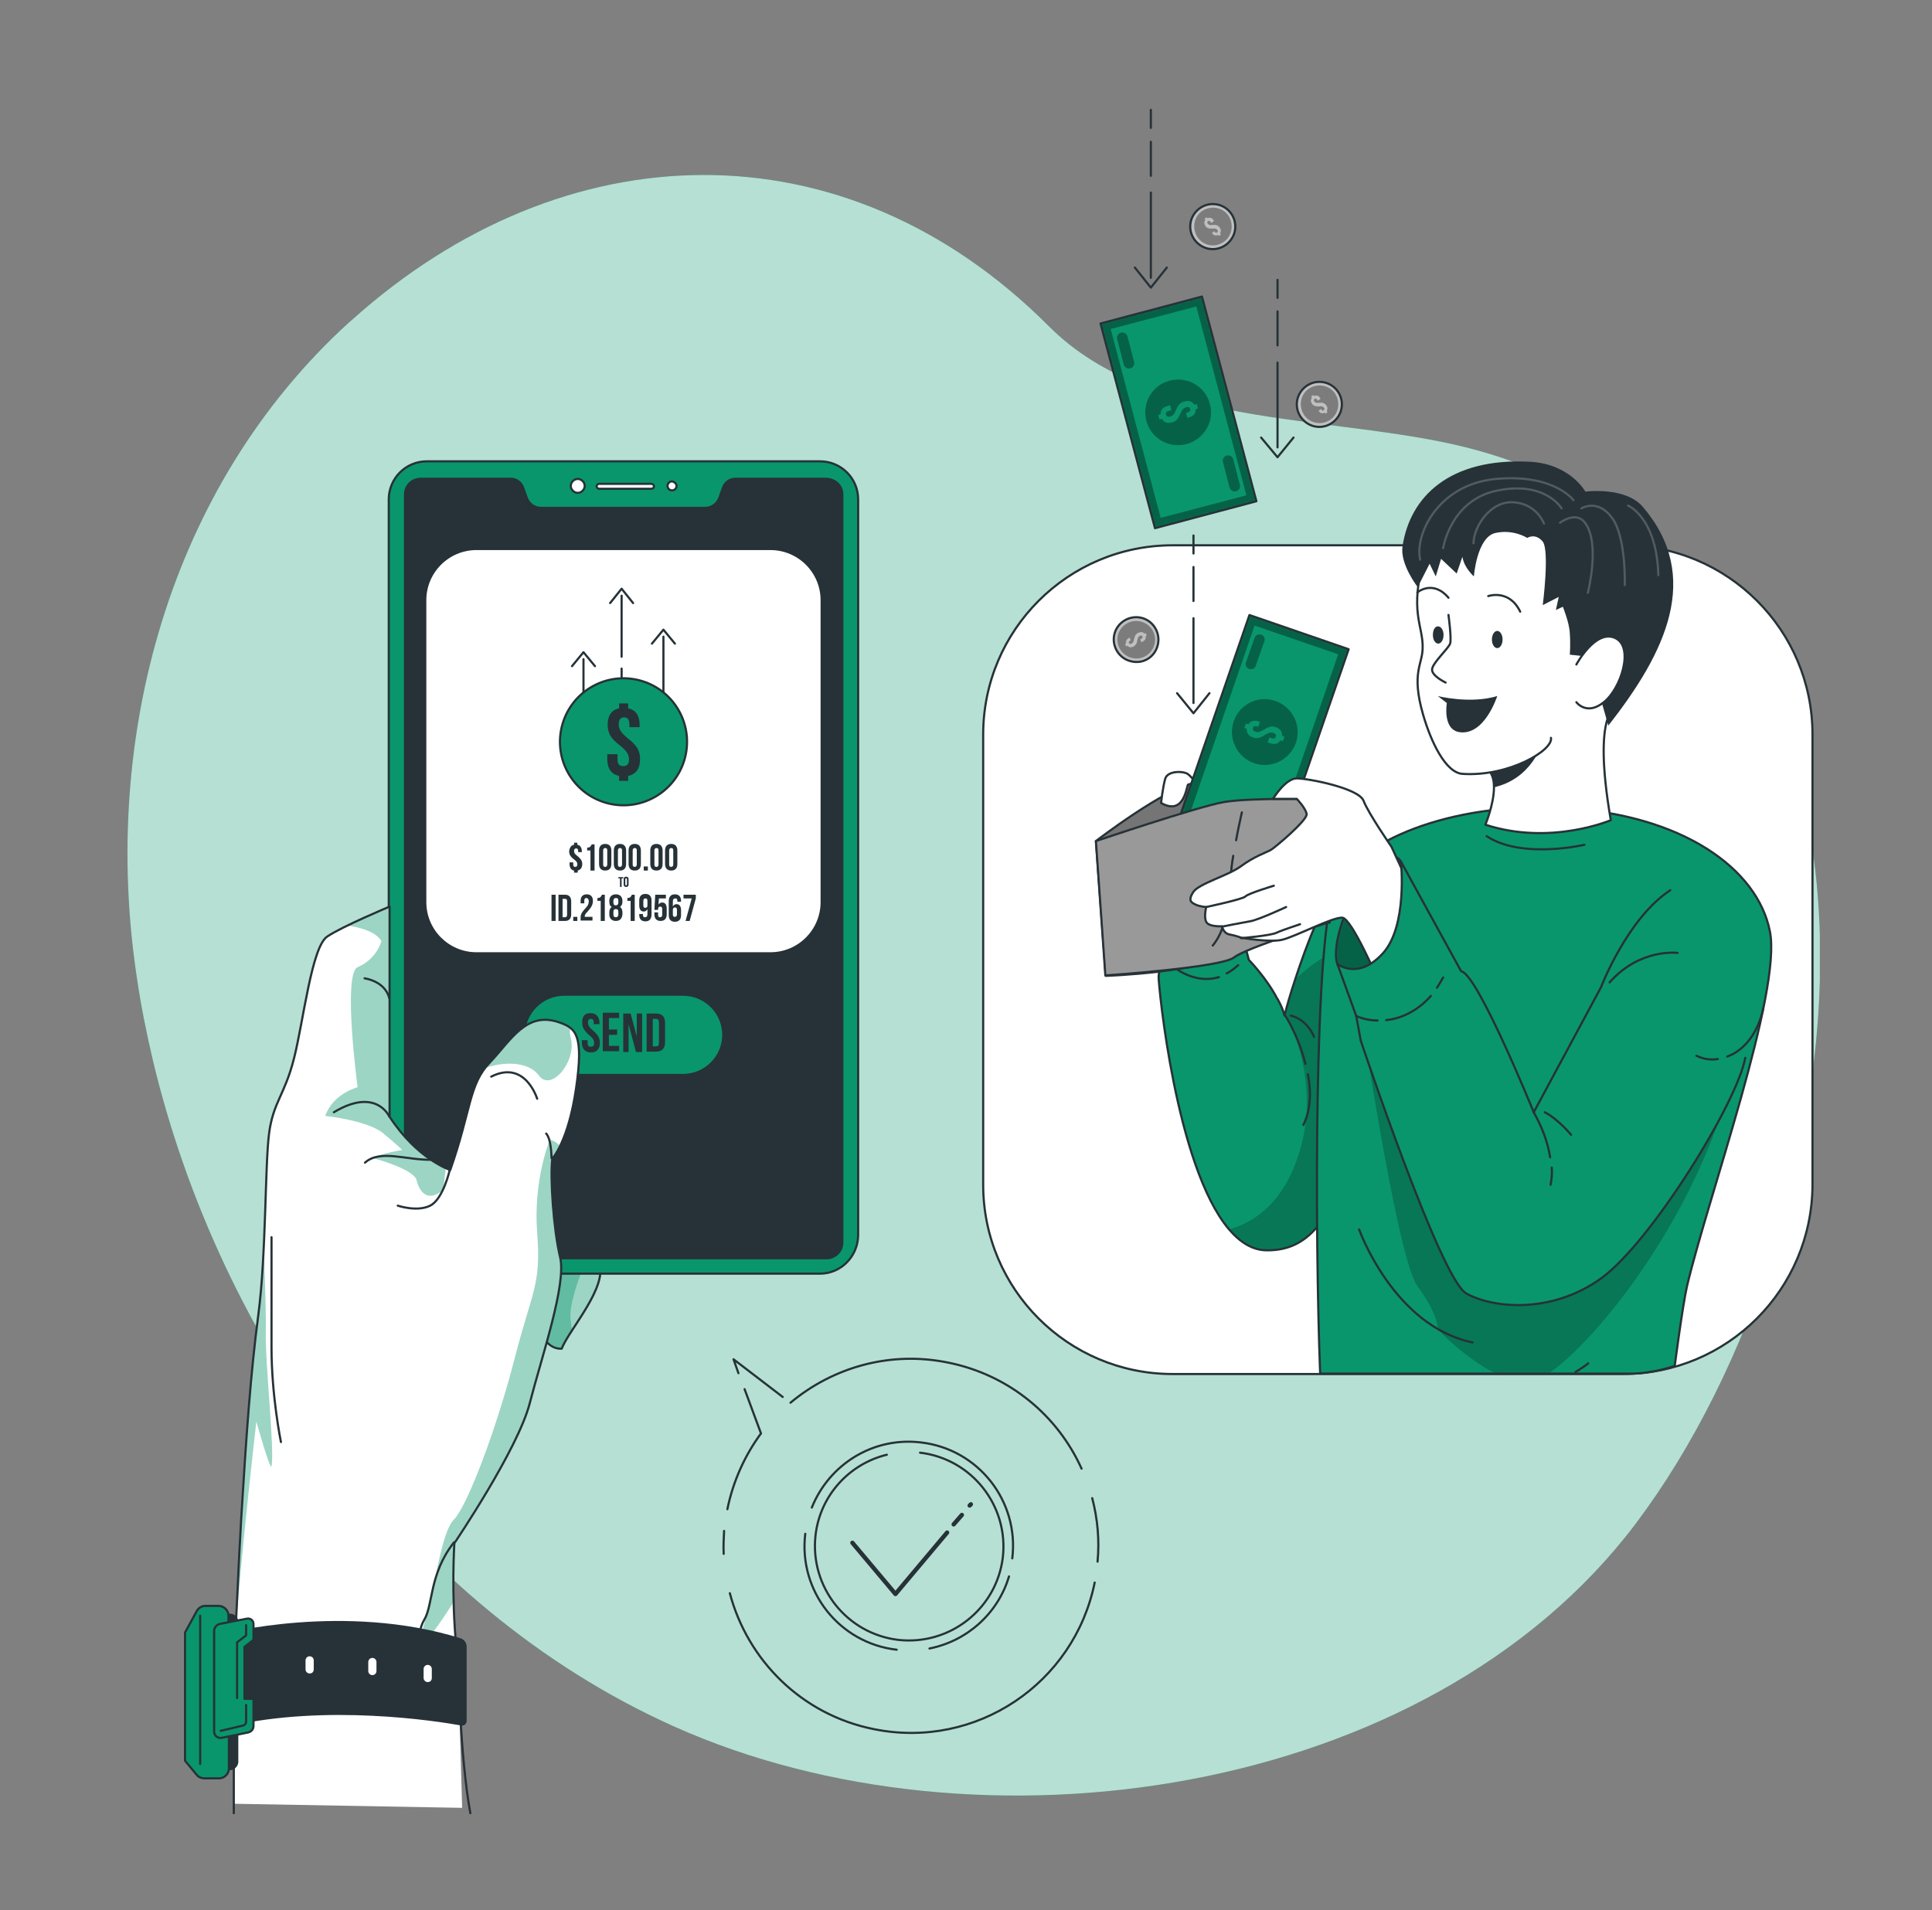 <?xml version="1.0" encoding="UTF-8"?> <svg xmlns="http://www.w3.org/2000/svg" width="896" height="886" viewBox="0 0 896 886" fill="none"><rect x="0" y="0" width="896" height="886" fill="#808080" stroke="none"/><g clip-path="url(#clip0_343_117)"><path d="M162.044 149.38C162.424 149 162.805 148.81 163.185 148.43C261.286 60.261 391.517 56.271 486.387 151.28C535.818 200.875 623.652 191.374 686.392 209.236C902.937 270.992 865.483 564.762 758.637 706.706C662.056 834.779 452.926 863.852 312.428 800.766C188.851 745.28 101.967 621.578 70.977 492.175C67.936 479.253 65.274 466.142 63.373 452.841C46.832 342.63 78.202 225.578 162.044 149.38Z" fill="#09966C"></path><path opacity="0.7" d="M162.044 149.38C162.424 149 162.805 148.81 163.185 148.43C261.286 60.261 391.517 56.271 486.387 151.28C535.818 200.875 623.652 191.374 686.392 209.236C902.937 270.992 865.483 564.762 758.637 706.706C662.056 834.779 452.926 863.852 312.428 800.766C188.851 745.28 101.967 621.578 70.977 492.175C67.936 479.253 65.274 466.142 63.373 452.841C46.832 342.63 78.202 225.578 162.044 149.38Z" fill="white"></path><path d="M507.68 734.069C498.174 781.004 452.546 811.597 405.396 802.096C371.745 795.445 346.65 769.983 338.474 739.01" stroke="#263238" stroke-miterlimit="10" stroke-linecap="round" stroke-linejoin="round"></path><path d="M506.539 694.925C509.011 704.426 509.962 714.307 509.011 724.378" stroke="#263238" stroke-miterlimit="10" stroke-linecap="round" stroke-linejoin="round"></path><path d="M366.612 650.651C386.194 634.309 412.621 626.518 439.618 632.029C468.135 637.729 490.569 656.731 501.596 681.244" stroke="#263238" stroke-miterlimit="10" stroke-linecap="round" stroke-linejoin="round"></path><path d="M342.467 636.969L340.186 630.509L363 647.99" stroke="#263238" stroke-miterlimit="10" stroke-linecap="round" stroke-linejoin="round"></path><path d="M337.334 700.056C339.995 686.944 345.509 674.973 352.923 664.902L345.319 644.38" stroke="#263238" stroke-miterlimit="10" stroke-linecap="round" stroke-linejoin="round"></path><path d="M335.623 720.768C335.433 717.347 335.623 713.737 335.813 710.127" stroke="#263238" stroke-miterlimit="10" stroke-linecap="round" stroke-linejoin="round"></path><path d="M426.69 673.833C450.645 676.683 467.755 698.345 465.094 722.288C462.242 746.23 440.568 763.332 416.613 760.672C392.658 757.822 375.548 736.159 378.209 712.217C380.301 693.595 393.989 678.964 411.29 674.783" stroke="#263238" stroke-miterlimit="10" stroke-linecap="round" stroke-linejoin="round"></path><path d="M415.853 765.232C389.236 762.192 370.224 738.059 373.456 711.457" stroke="#263238" stroke-miterlimit="10" stroke-linecap="round" stroke-linejoin="round"></path><path d="M467.945 731.219C462.812 748.51 448.363 761.242 431.062 764.662" stroke="#263238" stroke-miterlimit="10" stroke-linecap="round" stroke-linejoin="round"></path><path d="M376.498 699.296C384.483 679.344 404.826 666.422 427.07 669.082C453.686 672.123 472.698 696.255 469.466 722.858" stroke="#263238" stroke-miterlimit="10" stroke-linecap="round" stroke-linejoin="round"></path><path d="M449.694 698.345L450.264 697.775" stroke="#263238" stroke-width="2" stroke-miterlimit="10" stroke-linecap="round" stroke-linejoin="round"></path><path d="M442.279 707.086L446.082 702.716" stroke="#263238" stroke-width="2" stroke-miterlimit="10" stroke-linecap="round" stroke-linejoin="round"></path><path d="M395.32 715.637L415.282 739.39L439.237 710.887" stroke="#263238" stroke-width="2" stroke-miterlimit="10" stroke-linecap="round" stroke-linejoin="round"></path><path d="M752.553 637.349H543.803C495.322 637.349 455.968 598.015 455.968 549.561V340.729C455.968 292.275 495.322 252.941 543.803 252.941H752.743C801.223 252.941 840.578 292.275 840.578 340.729V549.561C840.388 598.015 801.223 637.349 752.553 637.349Z" fill="white" stroke="#263238" stroke-miterlimit="10" stroke-linecap="round" stroke-linejoin="round"></path><path d="M573.651 422.248C567.758 412.557 539.81 412.747 537.339 417.117C537.339 417.117 551.217 461.962 566.617 457.211C582.207 452.461 573.651 422.248 573.651 422.248Z" fill="#09966C"></path><mask id="mask0_343_117" style="mask-type:luminance" maskUnits="userSpaceOnUse" x="537" y="414" width="39" height="44"><path d="M573.651 422.248C567.758 412.557 539.81 412.747 537.339 417.117C537.339 417.117 551.217 461.962 566.617 457.211C582.207 452.461 573.651 422.248 573.651 422.248Z" fill="white"></path></mask><g mask="url(#mask0_343_117)"><path opacity="0.3" d="M573.651 422.248C567.758 412.557 539.81 412.747 537.339 417.117C537.339 417.117 551.217 461.962 566.617 457.211C582.207 452.461 573.651 422.248 573.651 422.248Z" fill="black" fill-opacity="0.7"></path></g><path d="M573.651 422.248C567.758 412.557 539.81 412.747 537.339 417.117C537.339 417.117 551.217 461.962 566.617 457.211C582.207 452.461 573.651 422.248 573.651 422.248Z" stroke="#263238" stroke-miterlimit="10" stroke-linecap="round" stroke-linejoin="round"></path><path d="M540.381 445.05C540.381 445.05 537.339 448.47 537.339 453.411C537.339 457.591 545.324 541.01 569.849 570.083C574.982 576.163 580.876 579.964 587.53 579.964C608.443 580.154 618.519 563.622 631.638 525.428C633.349 520.678 635.06 515.547 636.771 510.037C649.699 470.513 665.479 388.044 665.479 388.044C665.479 388.044 637.341 394.505 620.611 411.037C613.386 418.257 605.781 438.779 600.838 453.791C598.367 461.202 596.656 467.282 596.085 469.752C595.895 470.513 595.705 471.083 595.705 471.083C595.135 468.612 593.994 466.142 592.663 463.672C592.663 463.672 592.663 463.482 592.473 463.482C587.53 453.791 579.165 445.24 579.165 445.24L573.081 422.248C573.081 422.248 570.99 426.428 561.294 427.948C551.598 429.468 536.768 417.117 536.768 417.117L540.381 445.05Z" fill="#09966C"></path><mask id="mask1_343_117" style="mask-type:luminance" maskUnits="userSpaceOnUse" x="536" y="388" width="130" height="192"><path d="M540.381 445.05C540.381 445.05 537.339 448.47 537.339 453.411C537.339 457.591 545.324 541.01 569.849 570.083C574.982 576.163 580.876 579.964 587.53 579.964C608.443 580.154 618.519 563.622 631.638 525.428C633.349 520.678 635.06 515.547 636.771 510.037C649.699 470.513 665.479 388.044 665.479 388.044C665.479 388.044 637.341 394.505 620.611 411.037C613.386 418.257 605.781 438.779 600.838 453.791C598.367 461.202 596.656 467.282 596.085 469.752C595.895 470.513 595.705 471.083 595.705 471.083C595.135 468.612 593.994 466.142 592.663 463.672C592.663 463.672 592.663 463.482 592.473 463.482C587.53 453.791 579.165 445.24 579.165 445.24L573.081 422.248C573.081 422.248 570.99 426.428 561.294 427.948C551.598 429.468 536.768 417.117 536.768 417.117L540.381 445.05Z" fill="white"></path></mask><g mask="url(#mask1_343_117)"><path opacity="0.3" d="M570.039 570.273C575.172 576.353 581.066 580.154 587.72 580.154C608.633 580.344 618.709 563.812 631.828 525.618L631.447 436.499C631.447 436.499 615.858 439.539 601.028 453.981C598.557 461.392 596.846 467.472 596.275 469.942C602.169 482.104 612.436 510.226 600.648 540.059C593.234 559.441 580.686 567.232 570.039 570.273Z" fill="black" fill-opacity="0.7"></path></g><path d="M540.381 445.05C540.381 445.05 537.339 448.47 537.339 453.411C537.339 457.591 545.324 541.01 569.849 570.083C574.982 576.163 580.876 579.964 587.53 579.964C608.443 580.154 618.519 563.622 631.638 525.428C633.349 520.678 635.06 515.547 636.771 510.037C649.699 470.513 665.479 388.044 665.479 388.044C665.479 388.044 637.341 394.505 620.611 411.037C613.386 418.257 605.781 438.779 600.838 453.791C598.367 461.202 596.656 467.282 596.085 469.752C595.895 470.513 595.705 471.083 595.705 471.083C595.135 468.612 593.994 466.142 592.663 463.672C592.663 463.672 592.663 463.482 592.473 463.482C587.53 453.791 579.165 445.24 579.165 445.24L573.081 422.248C573.081 422.248 570.99 426.428 561.294 427.948C551.598 429.468 536.768 417.117 536.768 417.117L540.381 445.05Z" stroke="#263238" stroke-miterlimit="10" stroke-linecap="round" stroke-linejoin="round"></path><path d="M606.542 498.255C608.063 506.046 608.063 514.597 604.451 521.818" stroke="#263238" stroke-miterlimit="10" stroke-linecap="round" stroke-linejoin="round"></path><path d="M596.085 471.083C600.268 478.113 603.5 485.714 605.401 493.505" stroke="#263238" stroke-miterlimit="10" stroke-linecap="round" stroke-linejoin="round"></path><path d="M609.394 480.964C609.394 480.964 606.542 472.983 598.557 471.083" stroke="#263238" stroke-miterlimit="10" stroke-linecap="round" stroke-linejoin="round"></path><path d="M568.898 451.511C570.8 450.56 572.511 449.23 574.222 447.71" stroke="#263238" stroke-miterlimit="10" stroke-linecap="round" stroke-linejoin="round"></path><path d="M540.38 445.05C546.654 451.701 556.35 456.071 565.286 453.221" stroke="#263238" stroke-miterlimit="10" stroke-linecap="round" stroke-linejoin="round"></path><path d="M776.698 633.549C776.698 633.549 780.31 605.616 782.402 596.495C792.098 555.451 826.509 460.061 820.806 431.939C815.102 403.056 780.31 377.593 724.225 374.743C672.133 372.083 629.356 390.514 619.09 411.987C609.394 432.509 609.774 573.503 612.245 637.159C612.245 637.159 719.472 637.159 755.215 637.159C766.432 637.349 776.698 633.549 776.698 633.549Z" fill="#09966C"></path><mask id="mask2_343_117" style="mask-type:luminance" maskUnits="userSpaceOnUse" x="610" y="374" width="212" height="264"><path d="M776.698 633.549C776.698 633.549 780.31 605.616 782.402 596.495C792.098 555.451 826.509 460.061 820.806 431.939C815.102 403.056 780.31 377.593 724.225 374.743C672.133 372.083 629.356 390.514 619.09 411.987C609.394 432.509 609.774 573.503 612.245 637.159C612.245 637.159 719.472 637.159 755.215 637.159C766.432 637.349 776.698 633.549 776.698 633.549Z" fill="white"></path></mask><g mask="url(#mask2_343_117)"><path opacity="0.3" d="M765.481 463.672C738.484 500.535 709.206 555.831 709.206 555.831L628.976 455.881C628.976 455.881 647.417 582.814 657.304 596.495C667.38 610.177 666.809 616.637 666.809 616.637C666.809 616.637 692.285 644 711.297 640.39C727.457 637.159 785.634 572.363 803.885 497.115L765.481 463.672Z" fill="black" fill-opacity="0.7"></path></g><path d="M776.698 633.549C776.698 633.549 780.31 605.616 782.402 596.495C792.098 555.451 826.509 460.061 820.806 431.939C815.102 403.056 780.31 377.593 724.225 374.743C672.133 372.083 629.356 390.514 619.09 411.987C609.394 432.509 609.774 573.503 612.245 637.159C612.245 637.159 719.472 637.159 755.215 637.159C766.432 637.349 776.698 633.549 776.698 633.549Z" stroke="#263238" stroke-miterlimit="10" stroke-linecap="round" stroke-linejoin="round"></path><path d="M747.039 380.443C747.039 380.443 719.092 392.415 688.863 382.534C688.863 382.534 692.856 373.033 692.856 365.242C692.856 361.251 691.905 357.831 688.863 356.121C688.863 356.121 690.194 354.601 692.475 352.321C703.883 340.729 738.674 307.856 750.081 327.428C750.081 327.428 738.104 328.568 747.039 380.443Z" fill="white" stroke="#263238" stroke-miterlimit="10" stroke-linecap="round" stroke-linejoin="round"></path><path d="M715.29 344.34C715.29 344.34 710.727 361.251 692.666 365.242C692.666 361.251 691.715 357.831 688.673 356.121C688.673 356.121 690.004 354.601 692.285 352.321C703.502 347.95 715.29 344.34 715.29 344.34Z" fill="#263238"></path><path d="M757.876 299.875C769.854 251.99 743.998 235.649 727.648 229.378C701.601 219.307 668.521 230.708 660.916 257.311C653.121 283.914 660.155 289.994 659.775 300.825C659.585 308.426 654.452 312.227 659.965 331.418C663.578 343.96 670.422 358.591 678.407 358.971C699.89 360.301 720.423 347.95 719.282 342.25" fill="white"></path><path d="M757.876 299.875C769.854 251.99 743.998 235.649 727.648 229.378C701.601 219.307 668.521 230.708 660.916 257.311C653.121 283.914 660.155 289.994 659.775 300.825C659.585 308.426 654.452 312.227 659.965 331.418C663.578 343.96 670.422 358.591 678.407 358.971C699.89 360.301 720.423 347.95 719.282 342.25" stroke="#263238" stroke-miterlimit="10" stroke-linecap="round" stroke-linejoin="round"></path><path d="M690.194 276.503C690.194 276.503 699.89 273.083 705.023 283.724" stroke="#263238" stroke-miterlimit="10" stroke-linecap="round" stroke-linejoin="round"></path><path d="M657.304 274.793C657.304 274.793 664.528 268.712 671.753 277.263" stroke="#263238" stroke-miterlimit="10" stroke-linecap="round" stroke-linejoin="round"></path><path d="M694.377 300.635C695.742 300.635 696.848 298.849 696.848 296.645C696.848 294.441 695.742 292.655 694.377 292.655C693.012 292.655 691.905 294.441 691.905 296.645C691.905 298.849 693.012 300.635 694.377 300.635Z" fill="#263238"></path><path d="M664.528 294.555C664.528 296.835 665.669 298.545 667 298.545C668.33 298.545 669.471 296.835 669.471 294.555C669.471 292.275 668.33 290.564 667 290.564C665.479 290.374 664.528 292.275 664.528 294.555Z" fill="#263238"></path><path d="M671.753 285.244C671.753 285.244 673.274 296.265 672.513 298.545C671.753 300.825 664.338 307.476 664.148 310.516C663.958 313.557 670.422 316.597 670.422 316.597" fill="white"></path><path d="M671.753 285.244C671.753 285.244 673.274 296.265 672.513 298.545C671.753 300.825 664.338 307.476 664.148 310.516C663.958 313.557 670.422 316.597 670.422 316.597" stroke="#263238" stroke-miterlimit="10" stroke-linecap="round" stroke-linejoin="round"></path><path d="M666.809 322.868C666.809 322.868 681.829 326.668 694.377 322.868C694.377 322.868 688.483 341.49 676.696 339.589C668.901 338.259 670.992 326.098 670.992 326.098L666.809 322.868Z" fill="#263238"></path><path d="M708.255 249.52C708.255 249.52 701.981 245.34 693.426 247.24C684.871 249.33 683.54 267.382 683.54 267.382C683.54 267.382 678.977 263.392 678.217 258.261L675.555 266.052L668.33 259.211L665.859 267.382L663.007 261.491L657.494 272.323C657.494 272.323 649.128 261.681 650.459 253.321C653.881 230.708 671.943 212.276 709.396 214.177C728.218 215.127 735.252 228.048 735.252 228.048C735.252 228.048 753.694 225.578 761.869 235.079C789.626 267.572 772.325 302.916 745.899 336.549L736.773 304.626L728.028 303.676C728.028 303.676 728.408 298.925 728.028 293.795C727.838 288.854 724.796 281.443 724.796 281.443L721.564 282.964L722.895 276.883L715.48 280.683C715.48 280.683 718.712 255.601 715.48 251.23C712.058 247.05 708.255 249.52 708.255 249.52Z" fill="#263238"></path><path d="M731.07 308.236C731.07 308.236 739.815 291.894 748.941 295.885C758.066 299.875 751.793 319.447 743.808 325.718C735.823 332.179 731.07 325.718 731.07 325.718" fill="white"></path><path d="M731.07 308.236C731.07 308.236 739.815 291.894 748.941 295.885C758.066 299.875 751.793 319.447 743.808 325.718C735.823 332.179 731.07 325.718 731.07 325.718" stroke="#263238" stroke-miterlimit="10" stroke-linecap="round" stroke-linejoin="round"></path><g opacity="0.2"><path d="M716.05 242.87C716.05 242.87 712.818 233.749 701.982 232.989C691.335 232.228 683.54 244.01 683.35 251.99" stroke="white" stroke-miterlimit="10" stroke-linecap="round" stroke-linejoin="round"></path><path d="M723.465 242.49C723.465 242.49 730.879 236.789 735.062 242.49C742.287 251.99 736.393 274.983 736.393 274.983" stroke="white" stroke-miterlimit="10" stroke-linecap="round" stroke-linejoin="round"></path><path d="M733.351 235.839C733.351 235.839 740.956 231.088 747.61 240.209C754.264 249.33 753.504 271.372 753.504 271.372" stroke="white" stroke-miterlimit="10" stroke-linecap="round" stroke-linejoin="round"></path><path d="M755.025 234.509C755.025 234.509 768.333 240.019 769.093 266.812" stroke="white" stroke-miterlimit="10" stroke-linecap="round" stroke-linejoin="round"></path><path d="M724.225 235.839C724.225 235.839 716.811 223.107 694.757 227.478C672.703 231.658 669.281 254.271 669.281 254.271" stroke="white" stroke-miterlimit="10" stroke-linecap="round" stroke-linejoin="round"></path><path d="M729.739 232.038C729.739 232.038 720.803 219.687 693.806 222.157C666.809 224.628 655.973 248.19 658.634 259.591" stroke="white" stroke-miterlimit="10" stroke-linecap="round" stroke-linejoin="round"></path></g><path d="M508.25 390.134C508.25 390.134 540.381 365.432 554.449 362.962C568.518 360.491 616.618 370.942 616.618 370.942V427.948C616.618 427.948 586.389 431.179 572.891 441.25C559.392 451.131 512.813 452.651 512.813 452.651L508.25 390.134Z" fill="#757575" stroke="#263238" stroke-miterlimit="10" stroke-linecap="round" stroke-linejoin="round"></path><path d="M538.479 372.463C538.479 372.463 539.24 365.242 540.381 361.252C541.521 357.261 549.316 357.641 551.027 359.161C552.738 360.491 554.449 362.962 554.449 362.962C554.449 362.962 551.788 363.722 551.027 363.912C550.267 364.102 549.506 378.733 538.479 372.463Z" fill="white" stroke="#263238" stroke-miterlimit="10" stroke-linecap="round" stroke-linejoin="round"></path><path d="M579.452 285.291L547.399 378.157L593.407 394.02L625.46 301.154L579.452 285.291Z" fill="#09966C"></path><mask id="mask3_343_117" style="mask-type:luminance" maskUnits="userSpaceOnUse" x="547" y="285" width="79" height="110"><path d="M579.452 285.291L547.399 378.157L593.407 394.02L625.46 301.154L579.452 285.291Z" fill="white"></path></mask><g mask="url(#mask3_343_117)"><path opacity="0.5" d="M547.415 378.163L593.424 393.935L625.364 301.205L579.355 285.434L547.415 378.163ZM620.611 303.486L591.142 389.184L552.358 375.883L581.826 290.184L620.611 303.486Z" fill="black" fill-opacity="0.7"></path></g><mask id="mask4_343_117" style="mask-type:luminance" maskUnits="userSpaceOnUse" x="547" y="285" width="79" height="110"><path d="M579.452 285.291L547.399 378.157L593.407 394.02L625.46 301.154L579.452 285.291Z" fill="white"></path></mask><g mask="url(#mask4_343_117)"><path opacity="0.5" d="M586.389 297.405L582.397 308.806C582.016 310.136 580.496 310.706 579.355 310.326C578.024 309.946 577.454 308.426 577.834 307.286L581.826 295.885C582.207 294.555 583.728 293.985 584.868 294.365C586.199 294.745 586.769 296.075 586.389 297.405Z" fill="black" fill-opacity="0.7"></path></g><mask id="mask5_343_117" style="mask-type:luminance" maskUnits="userSpaceOnUse" x="547" y="285" width="79" height="110"><path d="M579.452 285.291L547.399 378.157L593.407 394.02L625.46 301.154L579.452 285.291Z" fill="white"></path></mask><g mask="url(#mask5_343_117)"><path opacity="0.5" d="M595.325 372.083L591.332 383.484C590.952 384.814 589.431 385.384 588.29 385.004C586.96 384.624 586.389 383.104 586.769 381.964L590.762 370.562C591.142 369.232 592.663 368.662 593.804 369.042C594.945 369.422 595.705 370.752 595.325 372.083Z" fill="black" fill-opacity="0.7"></path></g><mask id="mask6_343_117" style="mask-type:luminance" maskUnits="userSpaceOnUse" x="547" y="285" width="79" height="110"><path d="M579.452 285.291L547.399 378.157L593.407 394.02L625.46 301.154L579.452 285.291Z" fill="white"></path></mask><g mask="url(#mask6_343_117)"><path opacity="0.5" d="M572.13 334.649C569.469 342.63 573.651 351.18 581.636 354.031C589.621 356.691 598.177 352.511 601.028 344.53C603.69 336.549 599.507 327.998 591.522 325.148C583.537 322.298 574.792 326.668 572.13 334.649ZM594.564 341.299L595.705 341.679L594.945 343.77L593.804 343.39C592.853 345.1 591.142 345.48 589.051 344.72L587.91 344.34L588.671 342.059L589.811 342.44C590.952 342.82 591.522 342.44 591.713 341.679C591.903 340.919 591.713 340.349 590.572 339.969C589.431 339.589 588.481 339.779 586.579 340.919C584.298 342.44 582.777 342.63 581.066 342.059C578.975 341.299 578.024 339.969 578.214 338.069L577.073 337.689L577.834 335.599L578.975 335.979C579.925 334.459 581.636 333.889 583.728 334.649L584.298 334.839L583.537 337.119L582.967 336.929C581.826 336.549 581.256 336.929 581.066 337.689C580.876 338.449 581.066 339.019 582.207 339.399C583.347 339.779 584.298 339.589 586.199 338.449C588.481 336.929 590.002 336.739 591.713 337.309C593.614 338.069 594.755 339.399 594.564 341.299Z" fill="black" fill-opacity="0.7"></path></g><path d="M579.452 285.291L547.399 378.157L593.407 394.02L625.46 301.154L579.452 285.291Z" stroke="#263238" stroke-width="1" stroke-miterlimit="10" stroke-linecap="round" stroke-linejoin="round"></path><path d="M582.68 232.502L557.429 137.563L510.394 150.06L535.645 244.999L582.68 232.502Z" fill="#09966C"></path><mask id="mask7_343_117" style="mask-type:luminance" maskUnits="userSpaceOnUse" x="510" y="137" width="73" height="108"><path d="M582.68 232.502L557.429 137.563L510.394 150.06L535.645 244.999L582.68 232.502Z" fill="white"></path></mask><g mask="url(#mask7_343_117)"><path opacity="0.5" d="M557.301 137.599L510.342 150.14L535.628 244.96L582.587 232.418L557.301 137.599ZM538.289 240.209L515.095 152.61L554.83 142.159L578.024 229.758L538.289 240.209Z" fill="black" fill-opacity="0.7"></path></g><mask id="mask8_343_117" style="mask-type:luminance" maskUnits="userSpaceOnUse" x="510" y="137" width="73" height="108"><path d="M582.68 232.502L557.429 137.563L510.394 150.06L535.645 244.999L582.68 232.502Z" fill="white"></path></mask><g mask="url(#mask8_343_117)"><path opacity="0.5" d="M570.229 226.148L567.187 214.367C566.807 213.037 567.568 211.706 568.898 211.326C570.229 210.946 571.56 211.706 571.94 213.037L574.982 224.818C575.362 226.148 574.602 227.478 573.271 227.858C571.94 228.238 570.609 227.478 570.229 226.148Z" fill="black" fill-opacity="0.7"></path></g><mask id="mask9_343_117" style="mask-type:luminance" maskUnits="userSpaceOnUse" x="510" y="137" width="73" height="108"><path d="M582.68 232.502L557.429 137.563L510.394 150.06L535.645 244.999L582.68 232.502Z" fill="white"></path></mask><g mask="url(#mask9_343_117)"><path opacity="0.5" d="M521.179 169.142L518.137 157.361C517.756 156.031 518.517 154.701 519.848 154.32C521.179 153.94 522.509 154.701 522.89 156.031L525.932 167.812C526.312 169.142 525.551 170.472 524.22 170.852C522.89 171.232 521.559 170.472 521.179 169.142Z" fill="black" fill-opacity="0.7"></path></g><mask id="mask10_343_117" style="mask-type:luminance" maskUnits="userSpaceOnUse" x="510" y="137" width="73" height="108"><path d="M582.68 232.502L557.429 137.563L510.394 150.06L535.645 244.999L582.68 232.502Z" fill="white"></path></mask><g mask="url(#mask10_343_117)"><path opacity="0.5" d="M561.103 187.384C559.012 179.213 550.647 174.463 542.472 176.553C534.297 178.643 529.544 187.004 531.635 195.175C533.726 203.345 542.092 208.096 550.267 206.006C558.442 203.725 563.385 195.365 561.103 187.384ZM538.86 194.225L537.719 194.605L537.148 192.514L538.289 192.134C538.099 190.234 539.24 188.904 541.521 188.334L542.662 187.954L543.232 190.234L541.901 190.614C540.761 190.994 540.571 191.564 540.761 192.324C540.951 193.084 541.521 193.464 542.662 193.274C543.803 192.894 544.563 192.324 545.324 190.234C546.464 187.764 547.415 186.624 549.316 186.244C551.407 185.674 553.118 186.244 553.879 187.764L555.02 187.384L555.59 189.474L554.449 189.854C554.639 191.754 553.499 193.084 551.217 193.654L550.647 193.844L550.077 191.564L550.647 191.374C551.788 190.994 552.168 190.424 551.978 189.664C551.788 188.904 551.217 188.524 550.077 188.904C548.936 189.284 548.175 189.854 547.415 191.944C546.274 194.415 545.324 195.555 543.422 195.935C541.331 196.505 539.81 195.935 538.86 194.225Z" fill="black" fill-opacity="0.7"></path></g><path d="M582.68 232.502L557.429 137.563L510.394 150.06L535.645 244.999L582.68 232.502Z" stroke="#263238" stroke-width="1" stroke-miterlimit="10" stroke-linecap="round" stroke-linejoin="round"></path><path d="M508.25 390.134C508.25 390.134 554.83 374.363 567.377 372.083C579.925 369.802 616.618 370.752 616.618 370.752V427.758C616.618 427.758 578.404 439.349 572.32 444.1C566.237 448.85 512.623 452.461 512.623 452.461L508.25 390.134Z" fill="#999999" stroke="#263238" stroke-miterlimit="10" stroke-linecap="round" stroke-linejoin="round"></path><path d="M571.94 396.975C569.469 410.276 571.18 427.948 562.434 438.589" stroke="#263238" stroke-miterlimit="10" stroke-linecap="round" stroke-linejoin="round"></path><path d="M575.933 376.833C574.982 381.203 574.032 385.384 573.271 389.754" stroke="#263238" stroke-miterlimit="10" stroke-linecap="round" stroke-linejoin="round"></path><path d="M622.322 187.574C622.322 193.275 617.569 198.025 611.865 198.025C606.162 198.025 601.409 193.275 601.409 187.574C601.409 181.873 606.162 177.123 611.865 177.123C617.759 177.123 622.322 181.873 622.322 187.574Z" fill="#BFBFBF" stroke="#263238" stroke-miterlimit="10" stroke-linecap="round" stroke-linejoin="round"></path><path opacity="0.5" d="M617.759 194.035C621.371 190.804 621.561 185.294 618.519 181.683C615.287 178.073 609.774 177.883 606.162 180.923C602.549 184.154 602.359 189.664 605.401 193.275C608.443 196.885 614.147 197.265 617.759 194.035ZM608.443 184.534L608.063 183.964L609.013 183.204L609.394 183.774C610.344 183.204 611.295 183.394 612.055 184.344L612.436 184.914L611.295 185.864L610.724 185.294C610.344 184.724 609.964 184.724 609.584 185.104C609.204 185.484 609.204 185.864 609.584 186.244C609.964 186.814 610.534 187.004 611.865 186.814C613.386 186.624 614.147 187.004 614.907 187.764C615.668 188.714 615.858 189.664 615.287 190.614L615.668 191.184L614.717 191.944L614.337 191.374C613.386 191.944 612.436 191.754 611.675 190.804L611.485 190.614L612.626 189.664L612.816 190.044C613.196 190.614 613.576 190.614 613.956 190.234C614.337 189.854 614.337 189.474 613.956 189.094C613.576 188.524 613.006 188.334 611.675 188.524C610.154 188.524 609.394 188.334 608.633 187.574C607.873 186.434 607.683 185.484 608.443 184.534Z" fill="black" fill-opacity="0.7"></path><path d="M572.891 105.106C572.891 110.806 568.138 115.557 562.434 115.557C556.731 115.557 551.978 110.806 551.978 105.106C551.978 99.405 556.731 94.654 562.434 94.654C568.328 94.654 572.891 99.405 572.891 105.106Z" fill="#BFBFBF" stroke="#263238" stroke-miterlimit="10" stroke-linecap="round" stroke-linejoin="round"></path><path opacity="0.5" d="M568.328 111.566C571.94 108.336 572.13 102.825 569.089 99.215C565.857 95.605 560.343 95.415 556.731 98.455C553.119 101.685 552.928 107.196 555.97 110.806C559.202 114.607 564.716 114.797 568.328 111.566ZM559.012 102.065L558.632 101.495L559.583 100.735L559.963 101.305C560.913 100.735 561.864 100.925 562.624 101.875L563.005 102.445L561.864 103.395L561.294 102.825C560.913 102.255 560.533 102.255 560.153 102.635C559.773 103.015 559.773 103.395 560.153 103.775C560.533 104.346 561.104 104.536 562.434 104.346C563.955 104.156 564.716 104.536 565.476 105.296C566.237 106.246 566.427 107.196 565.857 108.146L566.237 108.716L565.286 109.476L564.906 108.906C563.955 109.476 563.005 109.286 562.244 108.336L562.054 108.146L563.195 107.196L563.385 107.576C563.765 108.146 564.145 108.146 564.526 107.766C564.906 107.386 564.906 107.006 564.526 106.626C564.145 106.056 563.575 105.866 562.244 106.056C560.723 106.056 559.963 105.866 559.202 105.106C558.442 103.966 558.252 102.825 559.012 102.065Z" fill="black" fill-opacity="0.7"></path><path d="M524.411 306.716C518.897 305.386 515.475 299.685 516.806 294.175C518.137 288.664 523.84 285.244 529.354 286.574C534.867 287.904 538.289 293.605 536.958 299.115C535.628 304.816 530.114 308.236 524.411 306.716Z" fill="#BFBFBF" stroke="#263238" stroke-miterlimit="10" stroke-linecap="round" stroke-linejoin="round"></path><path opacity="0.5" d="M519.277 300.825C521.559 305.006 526.882 306.716 531.065 304.436C535.247 302.155 536.958 296.835 534.677 292.655C532.396 288.474 527.072 286.764 522.89 289.044C518.517 291.324 516.996 296.455 519.277 300.825ZM530.685 293.985L531.255 293.605L531.825 294.745L531.255 295.125C531.635 296.075 531.065 297.025 529.924 297.595L529.354 297.975L528.783 296.645L529.354 296.265C529.924 295.885 530.114 295.505 529.734 295.125C529.544 294.745 529.164 294.555 528.593 294.935C528.023 295.315 527.643 295.695 527.452 297.025C527.262 298.545 526.692 299.305 525.741 299.875C524.601 300.445 523.65 300.445 522.89 299.495L522.319 299.875L521.749 298.735L522.319 298.355C521.939 297.405 522.509 296.455 523.65 295.885L523.84 295.695L524.411 297.025L524.03 297.215C523.46 297.595 523.27 297.975 523.65 298.355C523.84 298.735 524.22 298.925 524.791 298.545C525.361 298.165 525.741 297.785 525.932 296.455C526.312 294.935 526.692 294.175 527.643 293.605C529.164 293.035 530.114 293.035 530.685 293.985Z" fill="black" fill-opacity="0.7"></path><path d="M649.699 399.635C647.037 394.885 639.432 397.165 630.497 411.036C621.561 424.908 617.949 441.25 620.23 447.14C622.512 453.031 651.03 460.251 651.03 460.251L656.923 445.24L649.699 399.635Z" fill="#09966C"></path><mask id="mask11_343_117" style="mask-type:luminance" maskUnits="userSpaceOnUse" x="619" y="397" width="38" height="64"><path d="M649.699 399.635C647.037 394.885 639.432 397.165 630.497 411.036C621.561 424.908 617.949 441.25 620.23 447.14C622.512 453.031 651.03 460.251 651.03 460.251L656.923 445.24L649.699 399.635Z" fill="white"></path></mask><g mask="url(#mask11_343_117)"><path opacity="0.5" d="M649.699 399.635C647.037 394.885 639.432 397.165 630.497 411.036C621.561 424.908 617.949 441.25 620.23 447.14C622.512 453.031 651.03 460.251 651.03 460.251L656.923 445.24L649.699 399.635Z" fill="black" fill-opacity="0.7"></path></g><path d="M649.699 399.635C647.037 394.885 639.432 397.165 630.497 411.036C621.561 424.908 617.949 441.25 620.23 447.14C622.512 453.031 651.03 460.251 651.03 460.251L656.923 445.24L649.699 399.635Z" stroke="#263238" stroke-miterlimit="10" stroke-linecap="round" stroke-linejoin="round"></path><path d="M661.866 428.708L645.326 392.795C645.326 392.795 634.679 377.403 632.398 371.513C630.307 365.622 606.732 361.062 601.409 361.062C596.085 361.062 590.382 370.562 590.382 370.562H601.409C601.409 370.562 605.591 374.933 605.971 377.593C606.542 380.253 591.332 393.175 589.241 394.315C587.15 395.455 581.446 397.355 575.362 401.916C569.279 406.286 555.78 409.896 553.309 413.887C550.837 417.877 552.548 418.637 554.449 419.587C556.35 420.538 559.392 420.728 559.392 420.728C559.392 420.728 558.252 425.288 559.392 427.568C560.533 430.038 566.807 429.658 566.807 429.658C566.807 429.658 567.187 432.889 570.229 433.459C573.271 434.029 575.743 434.979 575.743 434.979C575.743 434.979 588.861 437.259 594.564 435.929C600.458 434.599 618.139 425.288 622.512 425.668C626.884 426.048 638.862 453.981 638.862 453.981C638.862 453.981 659.205 450.561 661.866 428.708Z" fill="white" stroke="#263238" stroke-miterlimit="10" stroke-linecap="round" stroke-linejoin="round"></path><path d="M559.392 420.728C559.392 420.728 576.503 417.117 577.644 415.787C578.785 414.457 590.762 410.847 590.762 410.847" stroke="#263238" stroke-miterlimit="10" stroke-linecap="round" stroke-linejoin="round"></path><path d="M566.617 429.848C566.617 429.848 576.123 427.948 579.545 427.378C582.967 426.998 596.466 420.728 596.466 420.728" stroke="#263238" stroke-miterlimit="10" stroke-linecap="round" stroke-linejoin="round"></path><path d="M575.552 435.169C575.552 435.169 589.051 434.029 591.903 432.699C594.754 431.369 602.93 428.708 602.93 428.708" stroke="#263238" stroke-miterlimit="10" stroke-linecap="round" stroke-linejoin="round"></path><path d="M774.607 412.937C754.644 426.048 742.477 457.971 742.477 457.971L711.297 515.927C711.297 515.927 685.061 451.321 677.646 450.561L649.699 399.635C649.699 399.635 652.931 429.468 641.334 442.2C629.736 454.931 620.23 447.14 620.23 447.14L628.976 471.273L631.067 482.674C631.067 482.674 667.95 593.075 679.928 599.916C691.905 606.756 719.282 609.797 742.667 592.885C765.861 575.973 805.596 511.557 809.399 490.655" fill="#09966C"></path><path d="M774.607 412.937C754.644 426.048 742.477 457.971 742.477 457.971L711.297 515.927C711.297 515.927 685.061 451.321 677.646 450.561L649.699 399.635C649.699 399.635 652.931 429.468 641.334 442.2C629.736 454.931 620.23 447.14 620.23 447.14L628.976 471.273L631.067 482.674C631.067 482.674 667.95 593.075 679.928 599.916C691.905 606.756 719.282 609.797 742.667 592.885C765.861 575.973 805.596 511.557 809.399 490.655" stroke="#263238" stroke-miterlimit="10" stroke-linecap="round" stroke-linejoin="round"></path><path d="M666.429 458.161C667.38 456.641 668.33 455.121 669.281 453.411" stroke="#263238" stroke-miterlimit="10" stroke-linecap="round" stroke-linejoin="round"></path><path d="M642.854 473.173C650.839 472.413 658.254 468.042 663.577 461.962" stroke="#263238" stroke-miterlimit="10" stroke-linecap="round" stroke-linejoin="round"></path><path d="M628.976 471.273C632.018 472.603 635.44 473.363 638.862 473.363" stroke="#263238" stroke-miterlimit="10" stroke-linecap="round" stroke-linejoin="round"></path><path d="M719.662 541.58C719.853 544.24 719.663 546.9 719.092 549.56" stroke="#263238" stroke-miterlimit="10" stroke-linecap="round" stroke-linejoin="round"></path><path d="M711.297 515.927C714.909 522.388 717.761 529.419 718.902 536.829" stroke="#263238" stroke-miterlimit="10" stroke-linecap="round" stroke-linejoin="round"></path><path d="M728.598 526.378C728.598 526.378 722.894 519.347 716.43 515.927" stroke="#263238" stroke-miterlimit="10" stroke-linecap="round" stroke-linejoin="round"></path><path d="M778.029 442.01C778.029 442.01 760.538 439.729 746.469 455.691" stroke="#263238" stroke-miterlimit="10" stroke-linecap="round" stroke-linejoin="round"></path><path d="M796.66 491.225C793.238 491.795 789.816 491.225 786.774 489.704" stroke="#263238" stroke-miterlimit="10" stroke-linecap="round" stroke-linejoin="round"></path><path d="M817.764 467.662C814.912 480.964 807.497 487.804 801.033 490.085" stroke="#263238" stroke-miterlimit="10" stroke-linecap="round" stroke-linejoin="round"></path><path d="M734.872 391.845C734.872 391.845 705.784 398.685 689.434 387.854" stroke="#263238" stroke-miterlimit="10" stroke-linecap="round" stroke-linejoin="round"></path><path d="M630.307 570.272C630.307 570.272 646.277 615.117 682.97 622.718" stroke="#263238" stroke-miterlimit="10" stroke-linecap="round" stroke-linejoin="round"></path><path d="M736.583 632.409C734.682 633.929 732.781 635.069 730.689 636.399" stroke="#263238" stroke-miterlimit="10" stroke-linecap="round" stroke-linejoin="round"></path><path d="M533.726 89.334V128.858" stroke="#263238" stroke-miterlimit="10" stroke-linecap="round" stroke-linejoin="round"></path><path d="M533.726 65.772V81.543" stroke="#263238" stroke-miterlimit="10" stroke-linecap="round" stroke-linejoin="round"></path><path d="M533.726 50.95V59.311" stroke="#263238" stroke-miterlimit="10" stroke-linecap="round" stroke-linejoin="round"></path><path d="M526.312 124.107L533.726 133.418L541.141 124.107" stroke="#263238" stroke-miterlimit="10" stroke-linecap="round" stroke-linejoin="round"></path><path d="M553.499 286.764V326.098" stroke="#263238" stroke-miterlimit="10" stroke-linecap="round" stroke-linejoin="round"></path><path d="M553.499 263.011V278.783" stroke="#263238" stroke-miterlimit="10" stroke-linecap="round" stroke-linejoin="round"></path><path d="M553.499 248.38V256.741" stroke="#263238" stroke-miterlimit="10" stroke-linecap="round" stroke-linejoin="round"></path><path d="M545.894 321.537L553.499 330.848L560.913 321.537" stroke="#263238" stroke-miterlimit="10" stroke-linecap="round" stroke-linejoin="round"></path><path d="M592.473 168.192V207.526" stroke="#263238" stroke-miterlimit="10" stroke-linecap="round" stroke-linejoin="round"></path><path d="M592.473 144.44V160.211" stroke="#263238" stroke-miterlimit="10" stroke-linecap="round" stroke-linejoin="round"></path><path d="M592.473 129.808V138.169" stroke="#263238" stroke-miterlimit="10" stroke-linecap="round" stroke-linejoin="round"></path><path d="M584.868 202.965L592.473 212.086L599.888 202.965" stroke="#263238" stroke-miterlimit="10" stroke-linecap="round" stroke-linejoin="round"></path><path d="M249.119 602.386C248.548 627.088 260.716 625.188 260.716 625.188C261.476 623.098 263.187 620.248 265.279 617.017C271.743 607.136 281.439 593.265 277.826 585.094C276.115 581.294 273.073 576.163 269.651 571.033C262.997 560.962 255.583 550.701 255.583 550.701L288.283 545.19C288.283 545.19 311.668 554.881 329.919 556.021C330.489 556.021 330.87 556.021 331.25 556.021C347.98 556.401 345.319 543.1 345.319 538.919C345.319 537.019 340.756 533.789 335.432 530.559C327.828 525.998 318.702 521.438 318.702 521.438L323.645 511.177C327.067 511.747 329.919 511.937 332.39 511.557C345.128 510.226 343.417 497.685 341.326 492.175C340.756 490.654 337.714 488.184 333.721 485.524C320.603 476.973 295.507 464.812 295.507 464.812H258.815L222.692 563.432C222.692 563.622 249.689 577.683 249.119 602.386Z" fill="white"></path><path opacity="0.4" d="M249.119 602.386C248.548 627.088 260.716 625.188 260.716 625.188C261.476 623.098 263.187 620.248 265.279 617.017C271.743 607.136 281.439 593.265 277.826 585.094C276.115 581.294 273.073 576.163 269.651 571.033C262.997 560.962 255.583 550.701 255.583 550.701L288.283 545.19C288.283 545.19 311.668 554.881 329.919 556.021C330.489 556.021 330.87 556.021 331.25 556.021C347.98 556.401 345.319 543.1 345.319 538.919C345.319 537.019 340.756 533.789 335.432 530.559C327.828 525.998 318.702 521.438 318.702 521.438L323.645 511.177C327.067 511.747 329.919 511.937 332.39 511.557C345.128 510.226 343.417 497.685 341.326 492.175C340.756 490.654 337.714 488.184 333.721 485.524C320.603 476.973 295.507 464.812 295.507 464.812H258.815L222.692 563.432C222.692 563.622 249.689 577.683 249.119 602.386Z" fill="#09966C"></path><path opacity="0.4" d="M249.119 602.386C248.548 627.088 260.716 625.188 260.716 625.188C261.476 623.098 263.187 620.248 265.279 617.017C264.898 614.737 264.518 612.267 264.518 609.797C264.708 601.246 271.553 585.094 271.553 585.094L264.518 573.883C265.469 572.743 267.37 571.793 269.461 571.033C262.807 560.962 255.392 550.701 255.392 550.701L288.093 545.19C288.093 545.19 311.477 554.881 329.729 556.021C330.299 556.021 330.679 556.021 331.06 556.021C329.919 546.9 333.721 535.119 335.242 530.559C327.638 525.998 318.512 521.438 318.512 521.438L323.455 511.177C326.877 511.747 329.729 511.937 332.2 511.557C330.489 503.576 332.2 492.365 333.531 485.524C320.413 476.973 295.317 464.812 295.317 464.812H258.625L222.502 563.432C222.692 563.622 249.689 577.683 249.119 602.386Z" fill="#09966C"></path><path d="M258.815 465.002H295.508C295.508 465.002 338.855 485.714 341.326 492.365C343.798 498.825 345.699 515.167 323.645 511.367L318.702 521.628C318.702 521.628 345.319 534.929 345.319 539.299C345.319 543.67 348.17 557.351 329.729 556.401C311.287 555.261 288.093 545.57 288.093 545.57L255.392 551.081C255.392 551.081 272.883 574.453 277.636 585.474C282.579 596.305 263.568 617.207 260.526 625.568C260.526 625.568 248.358 627.468 248.928 602.766C249.499 578.063 222.502 564.002 222.502 564.002" stroke="#263238" stroke-miterlimit="10" stroke-linecap="round" stroke-linejoin="round"></path><path d="M267.56 580.724C267.56 580.724 258.434 575.593 253.301 585.094" stroke="#263238" stroke-miterlimit="10" stroke-linecap="round" stroke-linejoin="round"></path><path d="M380.3 590.795H197.977C188.281 590.795 180.296 583.004 180.296 573.123V231.658C180.296 221.967 188.091 213.987 197.977 213.987H380.3C389.997 213.987 397.982 221.777 397.982 231.658V573.123C397.791 582.814 389.997 590.795 380.3 590.795Z" fill="#09966C" stroke="#263238" stroke-miterlimit="10" stroke-linecap="round" stroke-linejoin="round"></path><path d="M391.137 229.378V576.353C391.137 580.724 387.525 584.144 383.342 584.144H195.125C190.752 584.144 187.33 580.534 187.33 576.353V229.378C187.33 225.008 190.752 221.587 195.125 221.587H236.951C239.613 221.587 242.084 223.297 243.035 225.958L244.746 230.708C245.697 233.368 248.168 235.079 250.83 235.079H327.067C329.729 235.079 332.201 233.368 333.151 230.708L334.862 225.958C335.813 223.297 338.284 221.587 340.946 221.587H382.772C387.715 221.587 391.137 225.008 391.137 229.378Z" fill="#263238"></path><path d="M316.801 498.635H261.666C251.4 498.635 243.035 490.275 243.035 480.013C243.035 469.752 251.4 461.392 261.666 461.392H316.801C327.067 461.392 335.432 469.752 335.432 480.013C335.432 490.275 327.067 498.635 316.801 498.635Z" fill="#09966C" stroke="#263238" stroke-miterlimit="10" stroke-linecap="round" stroke-linejoin="round"></path><path d="M271.172 225.388C271.172 227.098 269.651 228.618 267.94 228.618C266.229 228.618 264.708 227.098 264.708 225.388C264.708 223.678 266.229 222.157 267.94 222.157C269.651 222.157 271.172 223.678 271.172 225.388Z" fill="white" stroke="#263238" stroke-miterlimit="10" stroke-linecap="round" stroke-linejoin="round"></path><path d="M313.759 225.388C313.759 226.528 312.808 227.478 311.668 227.478C310.527 227.478 309.576 226.528 309.576 225.388C309.576 224.248 310.527 223.297 311.668 223.297C312.808 223.488 313.759 224.438 313.759 225.388Z" fill="white" stroke="#263238" stroke-miterlimit="10" stroke-linecap="round" stroke-linejoin="round"></path><path d="M302.162 226.718H277.827C277.256 226.718 276.686 226.148 276.686 225.578C276.686 225.008 277.256 224.438 277.827 224.438H302.162C302.732 224.438 303.303 225.008 303.303 225.578C303.303 226.148 302.732 226.718 302.162 226.718Z" fill="white" stroke="#263238" stroke-miterlimit="10" stroke-linecap="round" stroke-linejoin="round"></path><path d="M357.296 442.2H220.981C207.863 442.2 197.216 431.559 197.216 418.447V278.403C197.216 265.292 207.863 254.651 220.981 254.651H357.296C370.414 254.651 381.061 265.292 381.061 278.403V418.447C381.061 431.559 370.414 442.2 357.296 442.2Z" fill="white" stroke="#263238" stroke-miterlimit="10" stroke-linecap="round" stroke-linejoin="round"></path><path d="M270.602 333.889V305.766" stroke="#263238" stroke-miterlimit="10" stroke-linecap="round" stroke-linejoin="round"></path><path d="M270.602 350.8V339.589" stroke="#263238" stroke-miterlimit="10" stroke-linecap="round" stroke-linejoin="round"></path><path d="M270.602 361.441V355.361" stroke="#263238" stroke-miterlimit="10" stroke-linecap="round" stroke-linejoin="round"></path><path d="M275.925 308.996L270.602 302.536L265.279 308.996" stroke="#263238" stroke-miterlimit="10" stroke-linecap="round" stroke-linejoin="round"></path><path d="M307.675 323.438V295.315" stroke="#263238" stroke-miterlimit="10" stroke-linecap="round" stroke-linejoin="round"></path><path d="M307.675 340.349V329.138" stroke="#263238" stroke-miterlimit="10" stroke-linecap="round" stroke-linejoin="round"></path><path d="M307.675 350.99V344.91" stroke="#263238" stroke-miterlimit="10" stroke-linecap="round" stroke-linejoin="round"></path><path d="M312.998 298.545L307.675 292.084L302.352 298.545" stroke="#263238" stroke-miterlimit="10" stroke-linecap="round" stroke-linejoin="round"></path><path d="M288.283 304.626V276.313" stroke="#263238" stroke-miterlimit="10" stroke-linecap="round" stroke-linejoin="round"></path><path d="M288.283 321.537V310.136" stroke="#263238" stroke-miterlimit="10" stroke-linecap="round" stroke-linejoin="round"></path><path d="M288.283 331.988V326.098" stroke="#263238" stroke-miterlimit="10" stroke-linecap="round" stroke-linejoin="round"></path><path d="M293.606 279.733L288.283 273.083L282.96 279.733" stroke="#263238" stroke-miterlimit="10" stroke-linecap="round" stroke-linejoin="round"></path><path d="M317.852 350.803C321.566 334.966 311.732 319.119 295.887 315.407C280.041 311.695 264.185 321.524 260.472 337.361C256.758 353.198 266.592 369.045 282.437 372.757C298.283 376.469 314.138 366.64 317.852 350.803Z" fill="#09966C" stroke="#263238" stroke-miterlimit="10" stroke-linecap="round" stroke-linejoin="round"></path><path d="M287.142 328.568V326.288H291.325V328.568C294.937 329.328 296.648 331.988 296.648 336.359V337.309H291.895V335.979C291.895 333.699 290.945 332.749 289.424 332.749C287.903 332.749 286.952 333.699 286.952 335.979C286.952 338.259 287.903 339.779 291.325 342.63C295.508 345.86 296.838 348.33 296.838 352.13C296.838 356.501 294.937 359.161 291.325 359.921V362.201H287.142V359.921C283.53 359.161 281.629 356.501 281.629 352.13V349.85H286.382V352.32C286.382 354.601 287.332 355.361 289.044 355.361C290.564 355.361 291.705 354.601 291.705 352.32C291.705 350.04 290.755 348.33 287.332 345.67C283.15 342.439 281.819 339.969 281.819 336.169C281.819 331.988 283.53 329.328 287.142 328.568Z" fill="#263238"></path><path d="M266.229 391.845V390.894H267.75V391.845C269.081 392.035 269.842 393.175 269.842 394.885V395.265H268.13V394.695C268.13 393.745 267.75 393.555 267.18 393.555C266.61 393.555 266.229 393.935 266.229 394.695C266.229 395.645 266.61 396.215 267.94 397.165C269.461 398.495 270.032 399.445 270.032 400.775C270.032 402.486 269.271 403.436 267.94 403.816V404.766H266.229V403.816C264.898 403.626 264.138 402.486 264.138 400.775V400.015H265.849V400.965C265.849 401.916 266.229 402.106 266.8 402.106C267.37 402.106 267.75 401.726 267.75 400.965C267.75 400.015 267.37 399.445 266.039 398.495C264.518 397.355 263.948 396.215 263.948 394.885C264.138 393.175 264.898 392.035 266.229 391.845Z" fill="#263238"></path><path d="M272.313 393.175C273.834 393.175 274.024 392.415 274.404 391.655H275.735V403.816H273.834V394.505H272.313V393.175Z" fill="#263238"></path><path d="M277.827 394.505C277.827 392.605 278.777 391.464 280.678 391.464C282.58 391.464 283.53 392.605 283.53 394.505V400.775C283.53 402.676 282.58 403.816 280.678 403.816C278.777 403.816 277.827 402.676 277.827 400.775V394.505ZM279.728 400.965C279.728 401.916 280.108 402.106 280.678 402.106C281.249 402.106 281.629 401.726 281.629 400.965V394.505C281.629 393.555 281.249 393.365 280.678 393.365C280.108 393.365 279.728 393.745 279.728 394.505V400.965Z" fill="#263238"></path><path d="M284.671 394.505C284.671 392.605 285.621 391.464 287.523 391.464C289.424 391.464 290.374 392.605 290.374 394.505V400.775C290.374 402.676 289.424 403.816 287.523 403.816C285.621 403.816 284.671 402.676 284.671 400.775V394.505ZM286.572 400.965C286.572 401.916 286.952 402.106 287.523 402.106C288.093 402.106 288.473 401.726 288.473 400.965V394.505C288.473 393.555 288.093 393.365 287.523 393.365C286.952 393.365 286.572 393.745 286.572 394.505V400.965Z" fill="#263238"></path><path d="M291.515 394.505C291.515 392.605 292.466 391.464 294.367 391.464C296.268 391.464 297.219 392.605 297.219 394.505V400.775C297.219 402.676 296.268 403.816 294.367 403.816C292.466 403.816 291.515 402.676 291.515 400.775V394.505ZM293.416 400.965C293.416 401.916 293.797 402.106 294.367 402.106C294.937 402.106 295.318 401.726 295.318 400.965V394.505C295.318 393.555 294.937 393.365 294.367 393.365C293.797 393.365 293.416 393.745 293.416 394.505V400.965Z" fill="#263238"></path><path d="M300.451 401.916V403.816H298.549V401.916H300.451Z" fill="#263238"></path><path d="M301.591 394.505C301.591 392.605 302.542 391.464 304.443 391.464C306.344 391.464 307.295 392.605 307.295 394.505V400.775C307.295 402.676 306.344 403.816 304.443 403.816C302.542 403.816 301.591 402.676 301.591 400.775V394.505ZM303.493 400.965C303.493 401.916 303.873 402.106 304.443 402.106C305.013 402.106 305.394 401.726 305.394 400.965V394.505C305.394 393.555 305.013 393.365 304.443 393.365C303.873 393.365 303.493 393.745 303.493 394.505V400.965Z" fill="#263238"></path><path d="M308.436 394.505C308.436 392.605 309.386 391.464 311.287 391.464C313.189 391.464 314.139 392.605 314.139 394.505V400.775C314.139 402.676 313.189 403.816 311.287 403.816C309.386 403.816 308.436 402.676 308.436 400.775V394.505ZM310.337 400.965C310.337 401.916 310.717 402.106 311.287 402.106C311.858 402.106 312.238 401.726 312.238 400.965V394.505C312.238 393.555 311.858 393.365 311.287 393.365C310.717 393.365 310.337 393.745 310.337 394.505V400.965Z" fill="#263238"></path><path d="M255.773 415.027H257.674V427.188H255.773V415.027Z" fill="#263238"></path><path d="M259.005 415.027H262.047C263.948 415.027 264.899 416.167 264.899 418.067V424.148C264.899 426.048 263.948 427.188 262.047 427.188H259.005V415.027ZM260.906 416.737V425.478H262.047C262.617 425.478 262.997 425.098 262.997 424.338V418.067C262.997 417.117 262.617 416.927 262.047 416.927H260.906V416.737Z" fill="#263238"></path><path d="M267.75 425.288V427.188H265.849V425.288H267.75Z" fill="#263238"></path><path d="M271.933 416.547C271.363 416.547 270.982 416.927 270.982 417.687V419.017H269.271V417.877C269.271 415.977 270.222 414.837 272.123 414.837C274.024 414.837 274.975 415.977 274.975 417.877C274.975 419.397 274.404 420.728 272.693 422.628C271.553 423.768 271.172 424.338 271.172 425.098V425.288H274.785V426.998H269.271V425.478C269.271 424.148 269.842 423.198 271.172 421.678C272.693 420.157 273.074 419.207 273.074 417.877C272.883 416.927 272.503 416.547 271.933 416.547Z" fill="#263238"></path><path d="M277.066 416.547C278.587 416.547 278.777 415.787 279.157 415.027H280.488V427.188H278.587V417.877H277.066V416.547Z" fill="#263238"></path><path d="M285.621 427.188C283.72 427.188 282.58 426.048 282.58 424.148V423.198C282.58 422.058 282.96 421.108 283.72 420.728C282.96 420.347 282.58 419.587 282.58 418.257V417.877C282.58 415.977 283.72 414.837 285.621 414.837C287.523 414.837 288.663 415.977 288.663 417.877V418.257C288.663 419.397 288.283 420.157 287.523 420.728C288.283 421.108 288.663 422.058 288.663 423.198V424.148C288.473 426.048 287.523 427.188 285.621 427.188ZM284.481 418.637C284.481 419.587 284.861 419.967 285.621 419.967C286.192 419.967 286.762 419.587 286.762 418.637V417.877C286.762 416.737 286.382 416.547 285.621 416.547C285.051 416.547 284.481 416.927 284.481 417.877V418.637ZM285.621 425.478C286.192 425.478 286.762 425.098 286.762 424.148V423.008C286.762 422.058 286.382 421.678 285.621 421.678C284.861 421.678 284.481 422.058 284.481 423.008V424.148C284.481 425.288 285.051 425.478 285.621 425.478Z" fill="#263238"></path><path d="M290.945 416.547C292.466 416.547 292.656 415.787 293.036 415.027H294.367V427.188H292.466V417.877H290.945V416.547Z" fill="#263238"></path><path d="M302.162 424.148C302.162 426.238 301.211 427.378 299.31 427.378C297.409 427.378 296.458 426.238 296.458 424.338V423.958H298.169V424.338C298.169 425.288 298.55 425.478 299.12 425.478C299.88 425.478 300.261 425.098 300.261 423.958V421.678C299.88 422.438 299.31 422.818 298.55 422.818C297.219 422.818 296.458 421.868 296.458 419.967V417.687C296.458 415.787 297.409 414.647 299.31 414.647C301.211 414.647 302.162 415.787 302.162 417.687V424.148ZM300.261 419.967V417.877C300.261 416.927 299.88 416.737 299.31 416.737C298.74 416.737 298.359 417.117 298.359 417.877V419.967C298.359 420.917 298.74 421.108 299.31 421.108C299.88 421.108 300.261 420.727 300.261 419.967Z" fill="#263238"></path><path d="M305.204 423.198V424.338C305.204 425.288 305.584 425.478 306.154 425.478C306.725 425.478 307.105 425.098 307.105 424.338V421.678C307.105 420.727 306.725 420.537 306.154 420.537C305.584 420.537 305.204 420.917 305.204 421.678V422.058H303.493L303.873 415.027H308.816V416.737H305.584L305.394 419.587C305.774 419.017 306.344 418.637 307.105 418.637C308.436 418.637 309.196 419.587 309.196 421.487V424.148C309.196 426.048 308.246 427.188 306.344 427.188C304.443 427.188 303.493 426.048 303.493 424.148V423.198H305.204Z" fill="#263238"></path><path d="M310.147 418.067C310.147 415.977 311.097 414.837 312.999 414.837C314.9 414.837 315.85 415.977 315.85 417.877V418.257H314.139V417.877C314.139 416.927 313.759 416.737 313.189 416.737C312.428 416.737 312.048 417.117 312.048 418.257V420.537C312.428 419.777 312.998 419.397 313.759 419.397C315.09 419.397 315.85 420.347 315.85 422.248V424.528C315.85 426.428 314.9 427.568 312.999 427.568C311.097 427.568 310.147 426.428 310.147 424.528V418.067ZM312.048 422.058V424.148C312.048 425.098 312.428 425.288 312.999 425.288C313.569 425.288 313.949 424.908 313.949 424.148V422.058C313.949 421.108 313.569 420.918 312.999 420.918C312.428 420.918 312.048 421.298 312.048 422.058Z" fill="#263238"></path><path d="M322.695 415.027V416.737L319.843 427.188H317.942L320.793 416.737H316.991V415.027H322.695Z" fill="#263238"></path><path d="M286.762 406.856H289.044V407.426H288.283V411.417H287.523V407.426H286.762V406.856Z" fill="#263238"></path><path d="M289.234 407.806C289.234 407.046 289.614 406.666 290.374 406.666C291.135 406.666 291.515 407.046 291.515 407.806V410.276C291.515 411.036 291.135 411.416 290.374 411.416C289.614 411.416 289.234 411.036 289.234 410.276V407.806ZM289.994 410.276C289.994 410.656 290.184 410.656 290.374 410.656C290.564 410.656 290.755 410.466 290.755 410.276V407.806C290.755 407.426 290.564 407.426 290.374 407.426C290.184 407.426 289.994 407.616 289.994 407.806V410.276Z" fill="#263238"></path><path d="M273.834 469.943C276.496 469.943 278.017 471.653 278.017 474.503V475.073H275.355V474.313C275.355 472.983 274.785 472.603 274.024 472.603C273.074 472.603 272.693 473.173 272.693 474.313C272.693 475.643 273.264 476.593 275.165 478.113C277.446 480.204 278.207 481.724 278.207 483.624C278.207 486.474 276.876 488.184 274.024 488.184C271.362 488.184 269.842 486.474 269.842 483.624V482.484H272.503V483.814C272.503 485.144 273.074 485.524 274.024 485.524C274.975 485.524 275.545 485.144 275.545 483.814C275.545 482.484 274.975 481.534 273.074 480.014C270.792 477.923 270.032 476.403 270.032 474.503C269.842 471.463 271.172 469.943 273.834 469.943Z" fill="#263238"></path><path d="M282.389 477.543H286.192V480.013H282.389V485.144H287.142V487.614H279.538V469.752H287.142V472.223H282.389V477.543Z" fill="#263238"></path><path d="M291.515 475.073V487.994H289.044V470.132H292.466L295.318 480.774V470.132H297.789V487.994H294.937L291.515 475.073Z" fill="#263238"></path><path d="M299.88 470.132H304.253C307.105 470.132 308.436 471.653 308.436 474.503V483.434C308.436 486.284 307.105 487.804 304.253 487.804H299.88V470.132ZM302.732 472.603V485.334H304.253C305.204 485.334 305.584 484.954 305.584 483.624V474.313C305.584 472.983 305.013 472.603 304.253 472.603H302.732Z" fill="#263238"></path><path d="M163.945 434.409C163.945 434.409 176.113 438.209 180.486 448.85" stroke="#263238" stroke-miterlimit="10" stroke-linecap="round" stroke-linejoin="round"></path><path d="M108.431 771.883C109.761 748.131 110.712 723.998 111.853 704.616C114.324 664.332 116.226 637.159 119.838 609.607C123.45 582.054 122.88 540.44 124.781 525.808C126.682 511.177 132.005 508.136 136.378 490.845C140.751 473.553 144.553 439.159 151.778 434.409C158.812 429.658 180.676 420.537 180.676 420.537V518.017C193.604 537.779 208.813 542.72 208.813 542.72C218.7 514.407 217.369 503.006 227.255 492.745C237.141 482.294 244.175 468.802 259.575 474.313C266.99 476.973 270.792 479.823 267.18 504.716C263.568 529.609 256.153 537.399 256.153 537.399C255.012 545.95 256.723 570.653 259.765 583.194C262.807 595.735 251.21 629.369 245.696 650.841C240.183 672.313 210.715 715.827 210.715 715.827C210.715 715.827 209.194 739.39 211.665 764.472C211.855 766.752 212.235 769.223 212.426 771.883L214.327 838.58L108.431 836.68V771.883Z" fill="white"></path><path opacity="0.4" d="M264.708 481.534C264.138 479.443 264.138 477.923 264.708 477.163C263.187 475.833 261.476 475.073 259.385 474.313C243.985 468.612 236.951 482.294 227.065 492.555C226.114 493.505 225.354 494.455 224.593 495.595C233.529 492.175 245.126 492.365 249.879 498.825C255.582 506.806 267.56 492.175 264.708 481.534Z" fill="#09966C"></path><path opacity="0.4" d="M198.167 747.941L193.224 766.182C193.224 766.182 200.068 759.532 210.334 743.19C209.764 727.419 210.524 715.447 210.524 715.447C210.524 715.447 239.993 671.933 245.506 650.651C251.02 629.179 262.617 595.735 259.575 583.004C256.533 570.273 254.632 545.76 255.963 537.209C255.963 537.209 257.484 535.499 259.575 531.319C258.244 529.989 256.723 529.038 255.012 528.658C255.012 528.658 247.217 547.28 249.119 571.793C251.02 596.305 246.837 598.395 238.662 630.129C230.487 662.052 216.988 697.966 210.715 704.616C204.06 711.077 201.399 740.15 198.167 747.941Z" fill="#09966C"></path><path opacity="0.4" d="M186.569 533.409C186.569 533.409 176.873 534.929 173.071 537.209C173.071 537.209 191.893 542.15 193.224 547.47C194.364 552.791 198.547 558.111 205.581 551.841C205.581 551.841 205.962 547.85 206.722 541.96C202.159 539.87 190.562 533.599 180.486 518.017V420.537C180.486 420.537 169.839 425.098 160.903 429.278C167.367 430.228 174.212 432.129 176.873 436.499C176.873 436.499 174.972 444.67 165.847 448.66C158.812 451.701 165.847 504.336 165.847 504.336C165.847 504.336 154.439 507.186 150.827 517.637C150.827 517.637 169.649 519.537 177.444 525.428C184.858 531.699 186.569 533.409 186.569 533.409Z" fill="#09966C"></path><path opacity="0.4" d="M111.853 704.616C110.902 720.388 110.142 739.2 109.191 758.392C111.663 721.908 118.887 659.392 118.887 659.392C118.887 659.392 125.351 682.574 125.922 680.104C127.443 672.883 122.88 631.839 123.26 617.397C123.45 610.747 122.88 593.835 122.309 577.303C121.739 588.704 120.979 600.106 119.648 609.797C116.035 637.159 114.324 664.142 111.853 704.616Z" fill="#09966C"></path><path d="M108.431 841.05V771.883C109.761 748.131 110.712 723.998 111.853 704.616C114.324 664.332 116.226 637.159 119.838 609.607C123.45 582.054 122.88 540.44 124.781 525.808C126.682 511.177 132.005 508.136 136.378 490.845C140.751 473.553 144.553 439.159 151.778 434.409C158.812 429.658 180.676 420.537 180.676 420.537V518.017C193.604 537.779 208.813 542.72 208.813 542.72C218.7 514.407 217.369 503.006 227.255 492.745C237.141 482.294 244.175 468.802 259.575 474.313C266.99 476.973 270.792 479.823 267.18 504.716C263.568 529.608 256.153 537.399 256.153 537.399C255.012 545.95 256.723 570.653 259.765 583.194C262.807 595.735 251.21 629.369 245.696 650.841C240.183 672.313 210.715 715.827 210.715 715.827C210.715 715.827 209.194 739.39 211.665 764.472C211.855 766.752 212.235 769.223 212.426 771.883C212.426 771.883 213.376 815.017 218.129 841.05" stroke="#263238" stroke-miterlimit="10" stroke-linecap="round" stroke-linejoin="round"></path><path d="M208.623 542.53C208.623 542.53 205.581 556.211 199.497 559.251C193.414 562.292 184.478 559.251 184.478 559.251" stroke="#263238" stroke-miterlimit="10" stroke-linecap="round" stroke-linejoin="round"></path><path d="M180.486 517.827C180.486 517.827 174.402 504.146 154.82 515.927" stroke="#263238" stroke-miterlimit="10" stroke-linecap="round" stroke-linejoin="round"></path><path d="M180.486 462.912C180.486 462.912 179.345 455.691 169.079 453.791" stroke="#263238" stroke-miterlimit="10" stroke-linecap="round" stroke-linejoin="round"></path><path d="M210.524 715.447C198.927 730.269 201.019 744.33 196.646 751.551C192.083 758.962 192.843 785.184 192.843 785.184" stroke="#263238" stroke-miterlimit="10" stroke-linecap="round" stroke-linejoin="round"></path><path d="M125.922 573.883C125.922 573.883 125.922 602.766 125.922 625.188C125.922 647.61 130.294 668.893 130.294 668.893" stroke="#263238" stroke-miterlimit="10" stroke-linecap="round" stroke-linejoin="round"></path><path d="M255.773 537.209C255.773 537.209 255.773 528.468 253.301 525.808" stroke="#263238" stroke-miterlimit="10" stroke-linecap="round" stroke-linejoin="round"></path><path d="M249.118 509.657C249.118 509.657 243.605 491.415 227.825 499.395" stroke="#263238" stroke-miterlimit="10" stroke-linecap="round" stroke-linejoin="round"></path><path d="M200.068 537.969C188.28 538.159 176.303 533.029 169.269 539.3" stroke="#263238" stroke-miterlimit="10" stroke-linecap="round" stroke-linejoin="round"></path><path d="M106.72 821.098H103.488V748.511H106.72C108.811 748.511 110.522 750.221 110.522 752.311V817.488C110.332 819.388 108.621 821.098 106.72 821.098Z" fill="#263238"></path><path d="M103.488 757.822C103.488 757.822 159.763 743.19 213.567 759.912C215.278 760.482 216.418 762.002 216.418 763.902V798.296C216.418 799.626 215.278 800.576 213.947 800.386C202.349 798.296 151.398 790.315 106.149 800.766L103.488 757.822Z" fill="#263238"></path><path d="M105.959 757.252V749.461C105.959 746.99 103.868 744.9 101.396 744.9H95.123C93.602 744.9 92.081 745.85 91.32 747.18L85.807 757.252V816.728L91.32 823.378C92.081 824.328 93.411 824.898 94.742 824.898H101.586C104.058 824.898 106.149 822.808 106.149 820.338V757.252H105.959Z" fill="#09966C" stroke="#263238" stroke-miterlimit="10" stroke-linecap="round" stroke-linejoin="round"></path><path d="M101.967 753.261L114.705 750.791C116.226 750.601 117.557 751.741 117.557 753.261V760.672L113.374 763.902V788.035H117.557V800.576C117.557 802.096 116.606 803.236 115.085 803.616L102.917 806.086C101.016 806.466 99.305 805.136 99.305 803.236V756.301C99.495 754.781 100.446 753.641 101.967 753.261Z" fill="#09966C" stroke="#263238" stroke-miterlimit="10" stroke-linecap="round" stroke-linejoin="round"></path><path d="M102.347 802.856L112.803 800.386C113.564 800.196 114.134 799.436 114.134 798.676V790.885" stroke="#263238" stroke-miterlimit="10" stroke-linecap="round" stroke-linejoin="round"></path><path d="M109.952 787.655V761.812L114.134 758.582V753.831" stroke="#263238" stroke-miterlimit="10" stroke-linecap="round" stroke-linejoin="round"></path><path d="M92.841 749.461V818.248" stroke="#263238" stroke-miterlimit="10" stroke-linecap="round" stroke-linejoin="round"></path><path d="M143.603 776.253C142.652 776.253 141.701 775.493 141.701 774.353V770.173C141.701 769.223 142.462 768.273 143.603 768.273C144.553 768.273 145.504 769.033 145.504 770.173V774.353C145.504 775.493 144.743 776.253 143.603 776.253Z" fill="white"></path><path d="M172.691 777.014C171.74 777.014 170.79 776.253 170.79 775.113V770.933C170.79 769.983 171.55 769.033 172.691 769.033C173.642 769.033 174.592 769.793 174.592 770.933V775.113C174.592 776.253 173.642 777.014 172.691 777.014Z" fill="white"></path><path d="M198.357 780.244C197.406 780.244 196.456 779.484 196.456 778.344V774.163C196.456 773.213 197.216 772.263 198.357 772.263C199.308 772.263 200.258 773.023 200.258 774.163V778.344C200.258 779.484 199.498 780.244 198.357 780.244Z" fill="white"></path></g><defs><clipPath id="clip0_343_117"><rect width="785" height="792" fill="white" transform="translate(59 50)"></rect></clipPath></defs></svg> 